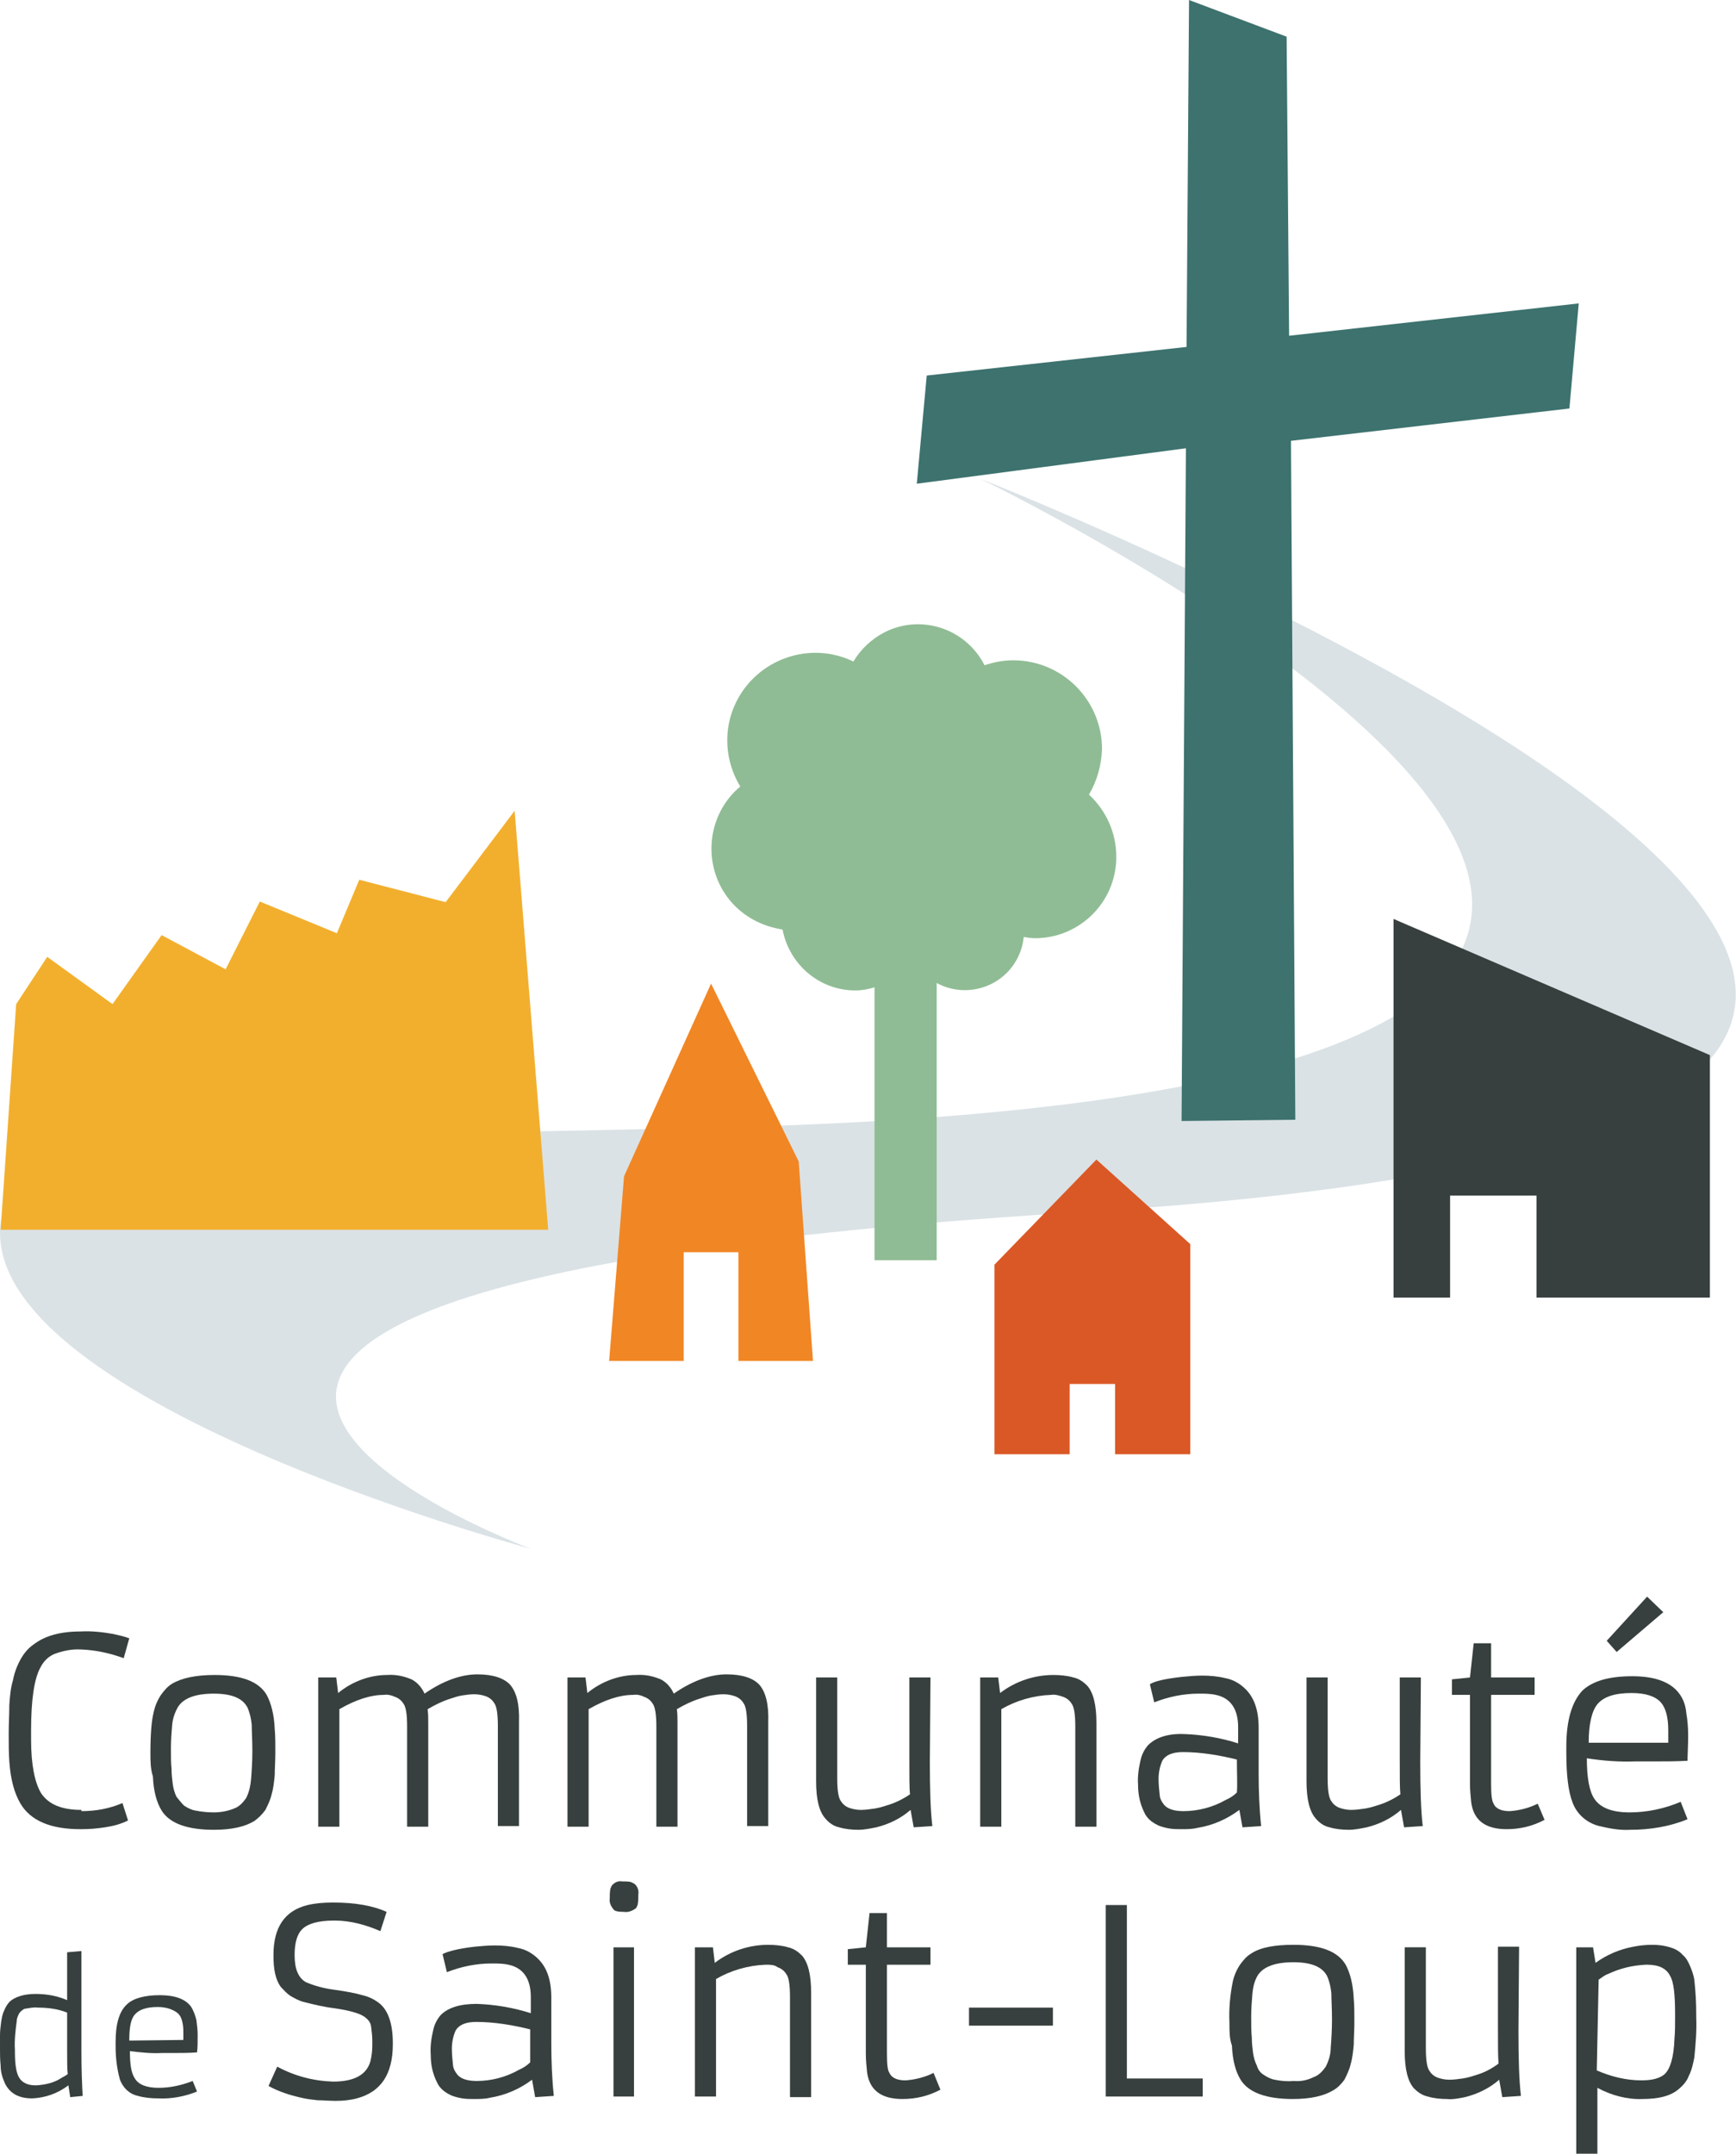 <?xml version="1.0" encoding="utf-8"?>
<!-- Generator: Adobe Illustrator 25.1.0, SVG Export Plug-In . SVG Version: 6.00 Build 0)  -->
<svg version="1.1" id="Calque_1" xmlns="http://www.w3.org/2000/svg" xmlns:xlink="http://www.w3.org/1999/xlink" x="0px" y="0px"
	 viewBox="0 0 279.3 346.4" style="enable-background:new 0 0 279.3 346.4;" xml:space="preserve">
<style type="text/css">
	.st0{fill:#37403E;}
	.st1{fill:#DAE2E5;}
	.st2{fill:#3D726E;}
	.st3{fill:#F2AF2E;}
	.st4{fill:#DA5826;}
	.st5{fill:#8FBC94;}
	.st6{fill:#F18625;}
</style>
<g>
	<path class="st0" d="M13.1,291.3c2.3,0,4.5-0.4,6.6-1.3l0.9,2.8c-1.2,0.6-2.4,0.9-3.7,1.1s-2.5,0.3-3.8,0.3h-0.2
		c-4.8,0-8-1.4-9.6-4.1c-1-1.7-1.6-3.9-1.8-6.8c-0.1-1.4-0.1-2.8-0.1-4.5c0-1.6,0.1-3.1,0.1-4.6c0.1-1.4,0.2-2.7,0.6-4
		c0.2-1.1,0.6-2.2,1.2-3.3c0.5-0.9,1.2-1.8,2.1-2.4c1.8-1.4,4.3-2.1,7.6-2.1c1.7-0.1,3.5,0.1,5.2,0.4c0.9,0.2,1.8,0.4,2.6,0.7
		l-0.9,3.2c-2.2-0.8-4.4-1.3-6.8-1.4c-1.5-0.1-2.9,0.2-4.3,0.7c-1,0.4-1.8,1.2-2.3,2.2c-1,1.8-1.5,5.2-1.5,10.1v1.5
		c0,4.1,0.6,6.9,1.6,8.6c1.2,1.8,3.3,2.7,6.5,2.7L13.1,291.3z"/>
	<path class="st0" d="M24.2,281.9c0-3.1,0.2-5.2,0.5-6.4c0.2-1,0.6-2,1.2-2.9c0.5-0.7,1.1-1.4,1.8-1.8c1.5-0.9,3.8-1.4,6.8-1.4
		c4.3,0,7.1,1,8.4,3.2c0.7,1.3,1.2,3.1,1.3,5.5c0.1,1.1,0.1,2.3,0.1,3.7c0,1.4-0.1,2.6-0.1,3.7c-0.1,1-0.2,2.1-0.5,3.1
		c-0.2,0.9-0.6,1.7-1,2.5c-0.5,0.7-1.1,1.3-1.8,1.8c-1.5,0.9-3.6,1.4-6.5,1.4c-4.2,0-7.1-1-8.4-3.1c-0.8-1.3-1.3-3.1-1.4-5.5
		C24.2,284.5,24.2,283.2,24.2,281.9 M29.6,290.4c0.6,0.4,1.2,0.7,1.8,0.8c1,0.2,2,0.3,3,0.3c1.1,0,2.2-0.2,3.2-0.6
		c0.9-0.3,1.5-1,2-1.7c0.5-1,0.7-2,0.8-3.1c0.1-1.3,0.2-2.8,0.2-4.5c0-1.7-0.1-3.1-0.1-4.2c-0.1-1-0.3-1.9-0.7-2.8
		c-0.8-1.5-2.6-2.2-5.4-2.2c-2.9,0-4.9,0.7-5.8,2.2c-0.5,0.9-0.8,1.8-0.9,2.8c-0.1,1.2-0.2,2.5-0.2,3.7c0,1.4,0,2.5,0.1,3.4
		c0,0.9,0.1,1.7,0.2,2.5c0.1,0.7,0.3,1.4,0.6,2C28.8,289.5,29.2,290,29.6,290.4"/>
	<path class="st0" d="M61.8,272.6c-2.2,0-4.6,0.8-7.2,2.3v18.9h-3.4v-24h2.9l0.3,2.5c2.2-1.8,5-2.9,7.9-2.9c1.4-0.1,2.7,0.2,3.9,0.7
		c1,0.5,1.7,1.4,2.1,2.3c2.9-2,5.8-3.1,8.5-3.1c2.5,0,4.3,0.6,5.3,1.7c1,1.2,1.5,3.1,1.4,6v16.7h-3.4v-16.1c0-2-0.2-3.2-0.6-3.7
		c-0.3-0.5-0.8-0.9-1.4-1.1c-0.6-0.2-1.2-0.3-1.8-0.3c-0.7,0-1.3,0.1-2,0.2c-0.6,0.1-1.2,0.3-1.8,0.5c-1.3,0.4-2.5,1-3.7,1.7
		c0.1,0.8,0.1,1.5,0.1,2.2v16.7h-3.4v-16.1c0-2-0.2-3.2-0.6-3.7c-0.3-0.5-0.8-0.9-1.4-1.1C63.1,272.7,62.4,272.5,61.8,272.6"/>
	<path class="st0" d="M101.9,272.6c-2.2,0-4.6,0.8-7.2,2.3v18.9h-3.4v-24h2.9l0.3,2.5c2.2-1.8,5-2.9,7.9-2.9
		c1.4-0.1,2.7,0.2,3.9,0.7c1,0.5,1.7,1.4,2.1,2.3c2.9-2,5.8-3.1,8.5-3.1c2.5,0,4.3,0.6,5.3,1.7c1,1.2,1.5,3.1,1.4,6v16.7h-3.4v-16.1
		c0-2-0.2-3.2-0.6-3.7c-0.3-0.5-0.8-0.9-1.4-1.1c-0.6-0.2-1.2-0.3-1.8-0.3c-0.7,0-1.3,0.1-2,0.2c-0.6,0.1-1.2,0.3-1.8,0.5
		c-1.3,0.4-2.5,1-3.7,1.7c0.1,0.8,0.1,1.5,0.1,2.2v16.7h-3.4v-16.1c0-1.9-0.2-3.2-0.6-3.7c-0.3-0.5-0.8-0.9-1.4-1.1
		C103.2,272.7,102.6,272.5,101.9,272.6"/>
	<path class="st0" d="M149.6,283.3c0,4.4,0.1,7.9,0.4,10.4l-3,0.2l-0.5-2.8c-1.6,1.4-3.5,2.3-5.5,2.8c-1,0.2-2,0.4-2.9,0.4
		c-1,0-2.1-0.1-3.1-0.4c-0.9-0.2-1.6-0.7-2.2-1.4c-1-1.1-1.5-3.1-1.5-6v-16.7h3.4v16.2c0,2,0.2,3.2,0.6,3.7c0.3,0.5,0.8,0.9,1.4,1.1
		c0.6,0.2,1.2,0.3,1.8,0.3c0.7,0,1.4-0.1,2.1-0.2c0.7-0.1,1.4-0.3,2-0.5c1.4-0.4,2.6-1,3.8-1.8l0,0c-0.1-1-0.1-3-0.1-6v-12.8h3.4
		L149.6,283.3z"/>
	<path class="st0" d="M169.1,272.6c-2.8,0.1-5.6,0.9-8,2.3v18.9h-3.4v-24h2.9l0.3,2.5c2.5-1.9,5.5-2.9,8.6-2.9c1,0,2.2,0.1,3.2,0.4
		c0.9,0.2,1.6,0.7,2.2,1.3c1,1.1,1.5,3.1,1.5,6v16.7H173v-16.1c0-2-0.2-3.2-0.6-3.7c-0.3-0.5-0.8-0.9-1.4-1.1
		C170.4,272.7,169.8,272.5,169.1,272.6"/>
	<path class="st0" d="M202.5,285.3c0,2.7,0.1,5.5,0.4,8.4l-3,0.2l-0.5-2.8c-2,1.5-4.3,2.5-6.8,2.9c-0.8,0.2-1.7,0.2-2.5,0.2
		c-0.6,0-1.3,0-1.9-0.1c-0.6-0.1-1-0.2-1.6-0.4c-0.5-0.2-1-0.5-1.4-0.8c-0.5-0.4-0.9-0.9-1.1-1.4c-0.7-1.4-1-2.9-1-4.4
		c-0.1-1.4,0.1-2.7,0.4-4c0.2-0.9,0.6-1.7,1.2-2.4c1.2-1.2,3.1-1.9,5.8-1.8c2.9,0.1,5.9,0.6,8.7,1.5v-2.6c0-2.9-1.2-4.7-3.6-5.2
		c-0.9-0.2-1.8-0.2-2.7-0.2c-2.5,0-4.9,0.5-7.2,1.4l-0.7-2.9c0.7-0.5,2.5-0.9,5.2-1.2c1-0.1,2.2-0.2,3.2-0.2c1.2,0,2.5,0.1,3.7,0.4
		c1.1,0.2,2.1,0.7,3,1.5c1.6,1.4,2.4,3.5,2.4,6.5L202.5,285.3z M199,283c-2.8-0.7-5.8-1.2-8.7-1.2c-1.7,0-2.8,0.5-3.3,1.4
		c-0.4,0.9-0.6,1.9-0.6,2.9c0,0.9,0.1,1.9,0.2,2.8c0.1,0.6,0.4,1,0.7,1.4c0.6,0.7,1.7,1,3.1,1c2.3,0,4.7-0.6,6.8-1.8
		c0.7-0.3,1.3-0.7,1.8-1.2C199.1,287,199,285.2,199,283"/>
	<path class="st0" d="M228.5,283.3c0,4.4,0.1,7.9,0.4,10.4l-3,0.2l-0.5-2.8c-1.6,1.4-3.5,2.3-5.5,2.8c-1,0.2-2,0.4-2.9,0.4
		c-1,0-2.1-0.1-3.1-0.4c-0.9-0.2-1.6-0.7-2.2-1.4c-1-1.1-1.5-3.1-1.5-6v-16.7h3.4v16.2c0,2,0.2,3.2,0.6,3.7c0.3,0.5,0.8,0.9,1.4,1.1
		c0.6,0.2,1.2,0.3,1.8,0.3c0.7,0,1.4-0.1,2.1-0.2c0.7-0.1,1.4-0.3,2-0.5c1.4-0.4,2.6-1,3.8-1.8l0,0c-0.1-1-0.1-3-0.1-6v-12.8h3.4
		L228.5,283.3z"/>
	<path class="st0" d="M248.5,292.7c-1.9,1-3.9,1.5-6.1,1.5c-3.4,0-5.3-1.4-5.7-4.3c-0.1-1-0.2-2-0.2-3v-14.3h-2.9v-2.5l2.9-0.3
		l0.6-5.5h2.8v5.5h7v2.8h-7v14.3c0,1.7,0.1,2.7,0.4,3.2c0.4,0.9,1.4,1.2,2.6,1.2c1.5-0.1,3.1-0.5,4.5-1.2L248.5,292.7z"/>
	<path class="st0" d="M271.5,292.6c-2.9,1.2-6.1,1.7-9.2,1.7c-1.7,0.1-3.3-0.2-5-0.6c-2-0.5-3.6-1.9-4.3-3.8c-0.7-1.8-1-4.5-1-8v-1
		c0-4.2,0.9-7.2,2.6-9c1.6-1.5,4.2-2.3,8-2.3c3.6,0,6.1,0.9,7.5,2.7c0.7,0.9,1.1,2,1.2,3.2c0.2,1.2,0.3,2.3,0.3,3.6
		c0,1.8-0.1,3.1-0.1,4.1c-1.9,0.1-3.6,0.1-5.1,0.1h-3.3c-2.6,0.1-5.2-0.1-7.8-0.5c0,3.1,0.4,5.3,1.2,6.5c1,1.5,2.9,2.2,5.7,2.2
		s5.6-0.6,8.2-1.7L271.5,292.6z M268.4,280.3v-2c0-2.1-0.4-3.6-1.2-4.5c-0.9-1-2.5-1.5-4.7-1.5c-2.7,0-4.5,0.6-5.5,1.8
		c-0.9,1.1-1.4,3.2-1.4,6.2L268.4,280.3z M258.5,263.9l6.5-7.1l2.6,2.5l-7.5,6.4L258.5,263.9z"/>
	<path class="st0" d="M11,335.4c-1.7,1.3-3.7,2-5.8,2.1c-2.2,0-3.6-0.8-4.4-2.4c-0.4-0.9-0.7-1.8-0.7-2.9c-0.1-1-0.1-1.9-0.1-2.6
		c0-0.7,0-1.5,0-2.3c0-0.7,0.1-1.4,0.2-2.2c0.1-0.6,0.2-1.2,0.5-1.8c0.2-0.5,0.5-1,0.9-1.4c0.8-0.7,2.2-1.2,4.1-1.2
		c1.8,0,3.5,0.3,5.1,1v-7.7l2.3-0.2v16c0,3.1,0.1,5.5,0.2,7.3l-2,0.2L11,335.4z M10.8,323.7c-1.5-0.6-3.1-0.8-4.7-0.8
		c-0.7-0.1-1.5,0.1-2.2,0.2c-0.3,0.2-0.6,0.4-0.8,0.7c-0.2,0.4-0.4,0.8-0.4,1.2c-0.2,1.5-0.4,3.1-0.3,4.7v0.3c0,2,0.2,3.4,0.7,4.2
		s1.4,1.2,2.6,1.2h0.2c1.4-0.1,2.8-0.4,4-1.2c0.4-0.2,0.7-0.4,1-0.6l0,0c-0.1-0.8-0.1-2.1-0.1-3.9L10.8,323.7z"/>
	<path class="st0" d="M31.7,336.4c-2,0.8-4.1,1.2-6.2,1.1c-1.1,0-2.3-0.1-3.3-0.4c-1.4-0.3-2.4-1.3-2.9-2.6
		c-0.5-1.8-0.7-3.6-0.7-5.4v-0.7c0-2.9,0.6-4.9,1.8-6c1-1,2.9-1.5,5.3-1.5s4.1,0.6,5,1.8c0.4,0.6,0.7,1.4,0.9,2.2
		c0.1,0.8,0.2,1.6,0.2,2.4c0,1.2,0,2.1-0.1,2.8c-1.3,0.1-2.4,0.1-3.4,0.1h-2.2c-1.8,0.1-3.5-0.1-5.2-0.3c0,2.1,0.2,3.5,0.8,4.4
		c0.6,1,1.9,1.5,3.8,1.5c1.9,0,3.7-0.4,5.5-1.1L31.7,336.4z M29.5,328.1v-1.3c0-1.4-0.3-2.5-0.9-3s-1.7-1-3.2-1
		c-1.8,0-3,0.4-3.7,1.2c-0.7,0.8-0.9,2.2-0.9,4.2L29.5,328.1z"/>
	<path class="st0" d="M44.6,332.4c2.8,1.5,5.8,2.3,9,2.4c3.4,0,5.4-1.1,6-3.3c0.2-0.8,0.3-1.7,0.3-2.5v-0.8c0-0.7-0.1-1.5-0.2-2.3
		c-0.1-0.6-0.4-1-0.9-1.4c-0.7-0.6-2.3-1.1-5-1.5c-1.7-0.2-3.3-0.6-4.9-1c-0.8-0.2-1.5-0.6-2.2-1c-0.6-0.4-1-0.9-1.5-1.4
		c-0.9-1.2-1.2-2.9-1.2-5v-0.2c0-4.4,1.8-7.1,5.5-8c1.3-0.3,2.6-0.4,4-0.4h0.2c3.4,0,6.3,0.5,8.5,1.5l-1,3.1c-2.3-1-4.8-1.7-7.3-1.7
		h-0.2c-2.5,0-4.2,0.5-5.1,1.4c-0.8,0.8-1.2,2.2-1.2,4.1v0.1c0,2.2,0.6,3.6,1.8,4.3c1.4,0.6,2.9,1,4.4,1.2c2.2,0.3,3.7,0.6,4.7,0.9
		c0.9,0.2,1.8,0.6,2.6,1.2c1.5,1.1,2.3,3.3,2.3,6.5v0.2c0,4.9-2,7.7-5.8,8.7c-1.1,0.3-2.3,0.4-3.4,0.4c-1,0-2-0.1-2.9-0.1
		c-0.9-0.1-1.8-0.2-2.6-0.4c-1.8-0.4-3.7-1-5.3-1.9L44.6,332.4z"/>
	<path class="st0" d="M88.7,328.7c0,2.7,0.1,5.5,0.4,8.4l-3,0.2l-0.5-2.8c-2,1.5-4.3,2.5-6.8,2.9c-0.8,0.2-1.7,0.2-2.5,0.2
		c-0.6,0-1.3,0-1.9-0.1c-0.6-0.1-1-0.2-1.6-0.4c-0.5-0.2-1-0.5-1.4-0.8c-0.5-0.4-0.9-0.9-1.1-1.4c-0.7-1.4-1-2.8-1-4.4
		c-0.1-1.4,0.1-2.7,0.4-4c0.2-0.9,0.6-1.7,1.2-2.4c1.2-1.2,3.1-1.8,5.8-1.8c2.9,0.1,5.9,0.6,8.7,1.5v-2.6c0-2.9-1.2-4.7-3.6-5.2
		c-0.9-0.2-1.8-0.2-2.7-0.2c-2.5,0-4.9,0.5-7.2,1.4l-0.7-2.9c0.7-0.4,2.5-0.9,5.2-1.2c1-0.1,2.2-0.2,3.2-0.2c1.2,0,2.5,0.1,3.7,0.4
		c1.1,0.2,2.1,0.7,3,1.5c1.6,1.4,2.4,3.5,2.4,6.5L88.7,328.7z M85.3,326.4c-2.8-0.7-5.8-1.2-8.7-1.2c-1.7,0-2.8,0.5-3.3,1.4
		c-0.4,0.9-0.6,1.9-0.6,2.9c0,0.9,0.1,1.9,0.2,2.8c0.1,0.6,0.4,1,0.7,1.4c0.6,0.7,1.7,1,3.1,1c2.3,0,4.7-0.6,6.8-1.8
		c0.7-0.3,1.3-0.7,1.8-1.2C85.3,330.4,85.3,328.6,85.3,326.4"/>
	<path class="st0" d="M100.4,307.5c-0.9,0-1.5-0.1-1.7-0.4c-0.4-0.5-0.7-1.1-0.6-1.7c0-0.6,0-1,0.1-1.6c0.1-0.2,0.2-0.6,0.4-0.7
		c0.4-0.4,0.9-0.6,1.5-0.5c0.5,0,1,0,1.4,0.1c0.2,0.1,0.5,0.2,0.7,0.4c0.4,0.4,0.6,1,0.5,1.6c0,0.6,0,1-0.1,1.6
		c-0.1,0.3-0.2,0.6-0.4,0.7C101.6,307.4,101,307.6,100.4,307.5 M98.7,313.2h3.3v24h-3.3L98.7,313.2z"/>
	<path class="st0" d="M123.2,316c-2.8,0.1-5.6,0.9-8,2.3v18.9h-3.4v-24h2.9l0.3,2.5c2.5-1.9,5.5-2.9,8.6-2.9c1,0,2.2,0.1,3.2,0.4
		c0.9,0.2,1.6,0.7,2.2,1.3c1,1.1,1.5,3.1,1.5,6v16.8h-3.4v-16.1c0-2-0.2-3.2-0.6-3.7c-0.3-0.5-0.8-0.9-1.4-1.1
		C124.6,316,123.9,316,123.2,316"/>
	<path class="st0" d="M151.3,336.1c-1.9,1-3.9,1.5-6.1,1.5c-3.4,0-5.3-1.4-5.7-4.3c-0.1-1-0.2-2-0.2-3V316h-2.9v-2.5l2.9-0.3
		l0.6-5.5h2.8v5.5h7v2.8h-7v14.3c0,1.7,0.1,2.7,0.4,3.1c0.4,0.9,1.4,1.2,2.6,1.2c1.5-0.1,3.1-0.5,4.5-1.2L151.3,336.1z"/>
	<rect x="155.9" y="322.9" class="st0" width="13.5" height="2.9"/>
	<polygon class="st0" points="177.9,306.4 181.3,306.4 181.3,334.3 193.5,334.3 193.5,337.2 177.9,337.2 	"/>
	<path class="st0" d="M197.8,325.3c-0.1-2.2,0.1-4.3,0.5-6.4c0.2-1,0.6-2,1.2-2.9c0.5-0.7,1.1-1.4,1.8-1.8c1.5-1,3.8-1.4,6.8-1.4
		c4.3,0,7.1,1,8.4,3.2c0.7,1.3,1.2,3.1,1.3,5.5c0.1,1.1,0.1,2.3,0.1,3.7c0,1.4-0.1,2.6-0.1,3.7c-0.1,1-0.2,2.1-0.5,3.1
		c-0.2,0.9-0.6,1.7-1,2.5c-0.5,0.7-1.1,1.3-1.8,1.7c-1.5,0.9-3.6,1.4-6.5,1.4c-4.2,0-7.1-1-8.4-3.1c-0.8-1.3-1.3-3.1-1.4-5.5
		C197.8,327.9,197.8,326.7,197.8,325.3 M203.3,333.7c0.6,0.4,1.2,0.7,1.8,0.8c1,0.2,2,0.3,3,0.2c1.1,0.1,2.2-0.1,3.2-0.6
		c0.9-0.3,1.5-1,2-1.7c0.5-1,0.8-2,0.8-3.1c0.1-1.3,0.2-2.8,0.2-4.5s-0.1-3.1-0.1-4.2c-0.1-1-0.3-1.9-0.7-2.8
		c-0.8-1.5-2.6-2.2-5.4-2.2c-2.9,0-4.9,0.7-5.8,2.2c-0.5,0.9-0.7,1.8-0.8,2.8c-0.1,1.2-0.2,2.5-0.2,3.7c0,1.4,0,2.5,0.1,3.4
		c0,0.9,0.1,1.7,0.2,2.5c0.1,0.7,0.3,1.4,0.6,2C202.4,332.9,202.8,333.4,203.3,333.7"/>
	<path class="st0" d="M244.3,326.7c0,4.4,0.1,7.9,0.4,10.4l-3,0.2l-0.5-2.8c-1.6,1.4-3.5,2.3-5.5,2.8c-1,0.2-2,0.4-2.9,0.3
		c-1,0-2.1-0.1-3.1-0.4c-0.9-0.2-1.6-0.7-2.2-1.3c-1-1.1-1.5-3.1-1.5-6v-16.7h3.4v16.2c0,2,0.2,3.2,0.6,3.7c0.3,0.5,0.8,0.9,1.4,1.1
		c0.6,0.2,1.2,0.3,1.8,0.3c0.7,0,1.4-0.1,2.1-0.2c0.7-0.1,1.4-0.3,2-0.5c1.4-0.4,2.6-1,3.8-1.9l0,0c-0.1-1-0.1-3-0.1-6v-12.8h3.4
		L244.3,326.7z"/>
	<path class="st0" d="M257,335.8v10.6h-3.4v-33.2h2.7l0.4,2.5c1.8-1.3,3.9-2.2,6.1-2.6c1-0.2,2-0.3,3-0.3c1,0,1.9,0.1,2.9,0.4
		c0.7,0.2,1.5,0.6,2,1.2c0.6,0.5,0.9,1.1,1.2,1.8c0.3,0.7,0.6,1.5,0.7,2.3c0.2,1.8,0.3,3.6,0.3,5.4v0.5c0.1,2.2-0.1,4.4-0.3,6.5
		c-0.2,1-0.4,2-0.9,3c-0.3,0.8-0.9,1.5-1.5,2c-1.3,1.2-3.3,1.7-6,1.7C261.8,337.7,259.2,337,257,335.8 M256.9,333
		c2.3,1,4.7,1.6,7.2,1.6c1.7,0,2.8-0.3,3.6-0.9c1-0.8,1.6-2.8,1.7-5.8c0.1-1,0.1-2.2,0.1-3.4V324c0-3.1-0.2-5.2-0.8-6.2
		c-0.6-1.2-1.8-1.8-3.7-1.8h-0.2c-2.2,0.1-4.2,0.6-6.1,1.5c-0.6,0.2-1,0.6-1.5,0.9L256.9,333z"/>
	<path class="st1" d="M157.7,77c0,0,204.7,98.9-44.3,104.4c-81,1.8-108.7,1.1-112.6,12.3c-10.4,29.9,84.6,55.4,84.6,55.4
		s-112.7-41.9,89.3-54.2C419.5,179.9,157.7,77,157.7,77"/>
	<polygon class="st2" points="254,48.8 207.4,54 207,5.9 191.3,0 190.9,55.8 149.1,60.4 147.5,77.8 190.8,72.1 190.1,180.3 
		208.4,180.1 207.7,70.9 252.5,65.7 	"/>
	<polygon class="st3" points="82.8,130.4 71.7,145.1 57.8,141.5 54.2,150.1 41.8,145 36.3,155.9 26,150.4 18.1,161.5 7.6,153.9 
		2.6,161.5 0.1,197.8 88.2,197.8 	"/>
	<polygon class="st4" points="176.4,186.5 160,203.4 160,233.9 172.1,233.9 172.1,222.6 179.4,222.6 179.4,233.9 191.5,233.9 
		191.5,200.1 	"/>
	<polygon class="st0" points="224.2,147.8 224.2,208.7 233.3,208.7 233.3,192.3 247.2,192.3 247.2,208.7 275.1,208.7 275.1,169.7 	
		"/>
	<path class="st5" d="M175.2,127.8c1.3-2.2,2-4.7,2.1-7.3c0-7.9-6.4-14.3-14.3-14.3c-1.6,0-3.1,0.3-4.6,0.8
		c-3-5.9-10.2-8.3-16.1-5.3c-2.1,1.1-3.8,2.7-5,4.7c-7-3.4-15.5-0.4-18.9,6.6c-2.1,4.3-1.8,9.4,0.7,13.5c-5.5,4.6-6.2,12.9-1.6,18.4
		c2.1,2.5,5.1,4.1,8.4,4.6c1.1,5.7,6,9.8,11.7,9.8c1.1,0,2.1-0.2,3.1-0.5v43.9h10v-44.6c4.6,2.5,10.4,0.8,12.9-3.8
		c0.6-1.1,1-2.4,1.1-3.6c0.6,0.1,1.2,0.2,1.8,0.2c7.2,0,13.1-5.8,13.1-13.1C179.6,134,178,130.4,175.2,127.8"/>
	<polygon class="st6" points="110,201.4 118.8,201.4 118.8,218.9 130.8,218.9 128.5,186.8 114.4,158.2 100.4,189.2 98,218.9 
		110,218.9 	"/>
</g>
</svg>
